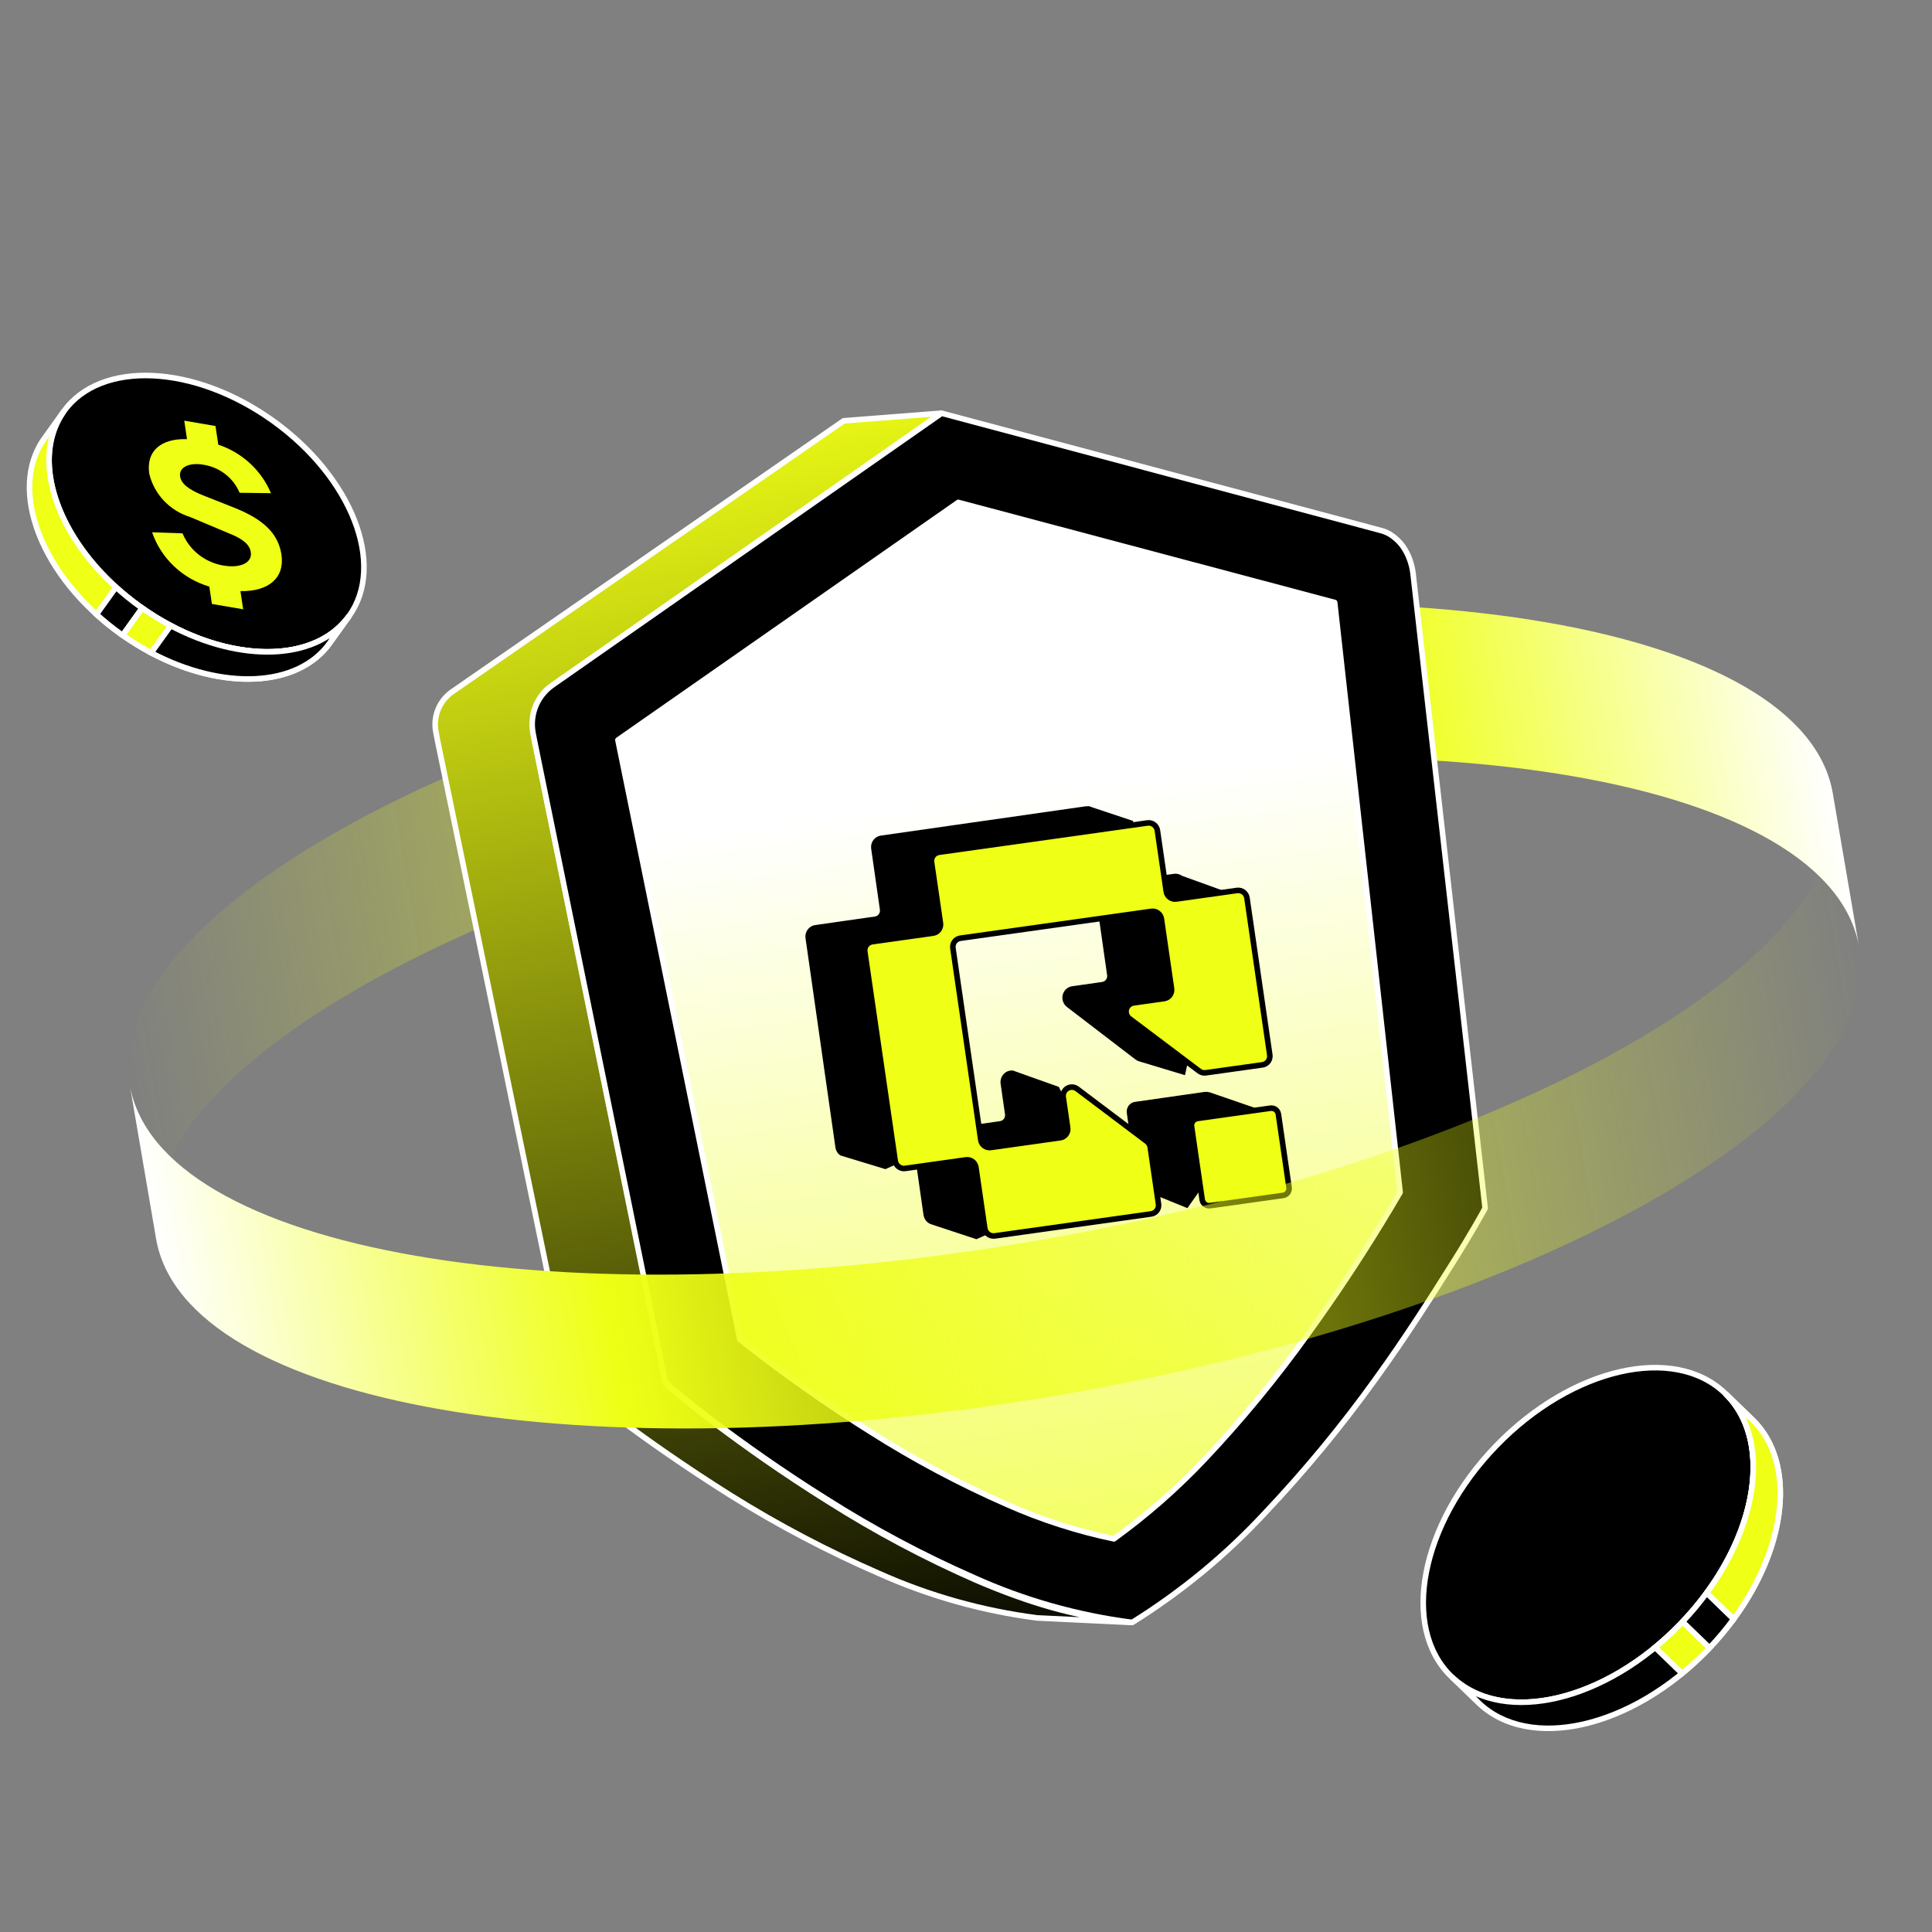 <svg xmlns="http://www.w3.org/2000/svg" width="122" height="122" viewBox="0 0 122 122" fill="none">
  <rect x="0" y="0" width="122" height="122" fill="#808080" stroke="none"/>
  <ellipse cx="13.038" cy="32.437" rx="11.087" ry="7.215" transform="rotate(35.663 13.038 32.437)" fill="black" stroke="white" stroke-width="0.352"/>
  <path d="M3.933 26.119C1.774 29.374 3.93 34.781 8.832 38.298C13.733 41.815 19.545 42.127 21.938 39.039L21.943 39.043L20.917 40.473L20.912 40.469C20.879 40.517 20.849 40.568 20.815 40.615C18.491 43.853 12.575 43.584 7.6 40.014C2.626 36.444 0.476 30.925 2.799 27.688C2.834 27.64 2.872 27.595 2.907 27.549L2.902 27.545L3.928 26.115L3.933 26.119Z" fill="#EFFF15"/>
  <path d="M3.933 26.119L4.08 26.216L4.174 26.075L4.036 25.976L3.933 26.119ZM8.832 38.298L8.729 38.441L8.729 38.441L8.832 38.298ZM21.938 39.039L22.04 38.896L21.902 38.797L21.799 38.931L21.938 39.039ZM21.943 39.043L22.086 39.145L22.189 39.002L22.046 38.9L21.943 39.043ZM20.917 40.473L20.815 40.616L20.958 40.718L21.06 40.575L20.917 40.473ZM20.912 40.469L21.014 40.326L20.866 40.219L20.765 40.371L20.912 40.469ZM20.815 40.615L20.958 40.718L20.958 40.718L20.815 40.615ZM7.6 40.014L7.497 40.157L7.497 40.157L7.6 40.014ZM2.799 27.688L2.656 27.585L2.656 27.585L2.799 27.688ZM2.907 27.549L3.046 27.657L3.158 27.512L3.01 27.406L2.907 27.549ZM2.902 27.545L2.759 27.442L2.656 27.585L2.799 27.688L2.902 27.545ZM3.928 26.115L4.03 25.972L3.887 25.87L3.785 26.013L3.928 26.115ZM3.933 26.119L3.787 26.022C2.664 27.714 2.676 29.945 3.571 32.176C4.467 34.409 6.255 36.666 8.729 38.441L8.832 38.298L8.934 38.155C6.507 36.413 4.766 34.208 3.898 32.045C3.03 29.88 3.043 27.78 4.08 26.216L3.933 26.119ZM8.832 38.298L8.729 38.441C11.203 40.216 13.913 41.187 16.316 41.321C18.716 41.455 20.833 40.751 22.077 39.147L21.938 39.039L21.799 38.931C20.649 40.414 18.664 41.099 16.335 40.97C14.008 40.84 11.361 39.897 8.934 38.155L8.832 38.298ZM21.938 39.039L21.835 39.182L21.84 39.186L21.943 39.043L22.046 38.9L22.04 38.896L21.938 39.039ZM21.943 39.043L21.8 38.94L20.774 40.37L20.917 40.473L21.06 40.575L22.086 39.145L21.943 39.043ZM20.917 40.473L21.02 40.33L21.014 40.326L20.912 40.469L20.809 40.612L20.815 40.616L20.917 40.473ZM20.912 40.469L20.765 40.371C20.727 40.429 20.704 40.468 20.672 40.513L20.815 40.615L20.958 40.718C20.994 40.668 21.032 40.605 21.058 40.566L20.912 40.469ZM20.815 40.615L20.672 40.513C19.556 42.067 17.564 42.799 15.21 42.692C12.857 42.585 10.166 41.639 7.703 39.871L7.6 40.014L7.497 40.157C10.008 41.959 12.764 42.933 15.194 43.043C17.622 43.154 19.75 42.401 20.958 40.718L20.815 40.615ZM7.6 40.014L7.703 39.871C5.239 38.103 3.482 35.857 2.627 33.663C1.772 31.466 1.827 29.345 2.942 27.79L2.799 27.688L2.656 27.585C1.449 29.268 1.417 31.525 2.299 33.79C3.182 36.057 4.987 38.355 7.497 40.157L7.6 40.014ZM2.799 27.688L2.942 27.791C2.975 27.745 3.004 27.712 3.046 27.657L2.907 27.549L2.768 27.441C2.739 27.479 2.693 27.535 2.656 27.585L2.799 27.688ZM2.907 27.549L3.01 27.406L3.004 27.402L2.902 27.545L2.799 27.688L2.805 27.692L2.907 27.549ZM2.902 27.545L3.045 27.648L4.071 26.218L3.928 26.115L3.785 26.013L2.759 27.442L2.902 27.545ZM3.928 26.115L3.825 26.258L3.831 26.262L3.933 26.119L4.036 25.976L4.03 25.972L3.928 26.115Z" fill="white"/>
  <path d="M13.218 37.042C12.38 36.792 11.614 36.352 10.986 35.755C10.357 35.159 9.884 34.425 9.605 33.614L11.527 33.679C11.743 34.204 12.094 34.666 12.545 35.022C12.996 35.377 13.532 35.615 14.104 35.712C15.194 35.897 15.936 35.531 15.838 34.871C15.771 34.425 15.415 34.103 14.72 33.789L12.022 32.654C11.383 32.457 10.808 32.102 10.352 31.622C9.897 31.143 9.578 30.556 9.426 29.919C9.212 28.488 10.154 27.679 11.809 27.731L11.635 26.564L13.608 26.901L13.784 28.078C14.531 28.328 15.214 28.73 15.787 29.259C16.361 29.788 16.812 30.43 17.11 31.143L15.13 31.118C14.943 30.669 14.645 30.273 14.261 29.967C13.878 29.66 13.421 29.452 12.934 29.361C11.97 29.169 11.275 29.497 11.375 30.094C11.44 30.53 11.89 30.911 12.85 31.291L14.769 32.051C16.689 32.81 17.568 33.72 17.773 35.017C17.992 36.489 16.964 37.362 15.184 37.328L15.355 38.475L13.382 38.138L13.218 37.042Z" fill="#EFFF15"/>
  <path d="M7.323 37.08C7.792 37.505 8.294 37.914 8.831 38.299C8.879 38.333 8.928 38.364 8.976 38.398L7.744 40.114C7.697 40.081 7.647 40.049 7.599 40.015C7.063 39.63 6.561 39.22 6.092 38.795L7.323 37.08Z" fill="black"/>
  <path d="M7.323 37.08L7.441 36.95L7.295 36.817L7.18 36.977L7.323 37.08ZM8.831 38.299L8.728 38.442L8.728 38.442L8.831 38.299ZM8.976 38.398L9.119 38.501L9.223 38.356L9.077 38.254L8.976 38.398ZM7.744 40.114L7.643 40.258L7.786 40.358L7.887 40.217L7.744 40.114ZM7.599 40.015L7.497 40.158L7.497 40.158L7.599 40.015ZM6.092 38.795L5.949 38.693L5.858 38.82L5.974 38.926L6.092 38.795ZM7.323 37.08L7.205 37.21C7.678 37.639 8.186 38.053 8.728 38.442L8.831 38.299L8.934 38.156C8.403 37.775 7.905 37.37 7.441 36.95L7.323 37.08ZM8.831 38.299L8.728 38.442C8.755 38.461 8.781 38.478 8.805 38.495C8.83 38.511 8.853 38.526 8.875 38.542L8.976 38.398L9.077 38.254C9.051 38.236 9.025 38.218 9.002 38.203C8.977 38.186 8.955 38.171 8.933 38.156L8.831 38.299ZM8.976 38.398L8.833 38.295L7.602 40.012L7.744 40.114L7.887 40.217L9.119 38.501L8.976 38.398ZM7.744 40.114L7.846 39.97C7.82 39.952 7.794 39.935 7.77 39.919C7.746 39.902 7.723 39.887 7.702 39.872L7.599 40.015L7.497 40.158C7.523 40.177 7.549 40.194 7.574 40.211C7.599 40.228 7.621 40.243 7.643 40.258L7.744 40.114ZM7.599 40.015L7.702 39.872C7.171 39.491 6.675 39.086 6.211 38.665L6.092 38.795L5.974 38.926C6.447 39.355 6.955 39.769 7.497 40.158L7.599 40.015ZM6.092 38.795L6.235 38.898L7.466 37.182L7.323 37.08L7.18 36.977L5.949 38.693L6.092 38.795Z" fill="white"/>
  <path d="M9.551 41.223C8.941 40.901 8.338 40.53 7.746 40.114L8.977 38.399C9.569 38.815 10.172 39.185 10.782 39.508L9.551 41.223Z" fill="#EFFF15"/>
  <path d="M9.551 41.223L9.468 41.379L9.604 41.45L9.694 41.326L9.551 41.223ZM7.746 40.114L7.603 40.012L7.5 40.156L7.645 40.258L7.746 40.114ZM8.977 38.399L9.078 38.255L8.936 38.155L8.834 38.297L8.977 38.399ZM10.782 39.508L10.925 39.61L11.042 39.446L10.864 39.352L10.782 39.508ZM9.551 41.223L9.633 41.068C9.03 40.749 8.433 40.382 7.847 39.971L7.746 40.114L7.645 40.258C8.243 40.678 8.852 41.053 9.468 41.379L9.551 41.223ZM7.746 40.114L7.889 40.217L9.12 38.502L8.977 38.399L8.834 38.297L7.603 40.012L7.746 40.114ZM8.977 38.399L8.876 38.543C9.474 38.963 10.083 39.337 10.699 39.663L10.782 39.508L10.864 39.352C10.261 39.033 9.664 38.667 9.078 38.255L8.977 38.399ZM10.782 39.508L10.639 39.405L9.408 41.12L9.551 41.223L9.694 41.326L10.925 39.61L10.782 39.508Z" fill="white"/>
  <path d="M20.917 40.473L20.914 40.471C20.882 40.52 20.849 40.569 20.814 40.616C18.789 43.439 14.032 43.595 9.549 41.223L10.78 39.507C15.187 41.84 19.859 41.728 21.94 39.041L21.943 39.044L20.917 40.473Z" fill="black" stroke="white" stroke-width="0.352"/>
  <ellipse cx="100.294" cy="96.928" rx="12.437" ry="8.094" transform="rotate(-45.965 100.294 96.928)" fill="black" stroke="white" stroke-width="0.352"/>
  <path d="M91.795 106.003C95.055 108.931 101.41 107.419 106.114 102.553C110.818 97.688 112.115 91.286 109.079 88.127L109.082 88.124L110.501 89.496L110.498 89.499C110.547 89.542 110.595 89.587 110.643 89.633C113.856 92.74 112.592 99.262 107.817 104.2C103.043 109.138 96.566 110.622 93.353 107.515C93.305 107.469 93.259 107.422 93.214 107.375L93.211 107.378L91.792 106.006L91.795 106.003Z" fill="black"/>
  <path d="M91.795 106.003L91.912 105.872L91.786 105.759L91.668 105.881L91.795 106.003ZM106.114 102.553L106.241 102.676L106.241 102.676L106.114 102.553ZM109.079 88.127L108.953 88.004L108.835 88.126L108.952 88.249L109.079 88.127ZM109.082 88.124L109.204 87.997L109.078 87.875L108.955 88.001L109.082 88.124ZM110.501 89.496L110.627 89.618L110.75 89.492L110.623 89.369L110.501 89.496ZM110.498 89.499L110.372 89.376L110.245 89.507L110.38 89.629L110.498 89.499ZM110.643 89.633L110.765 89.506L110.765 89.506L110.643 89.633ZM107.817 104.2L107.944 104.323L107.944 104.323L107.817 104.2ZM93.353 107.515L93.23 107.642L93.23 107.642L93.353 107.515ZM93.214 107.375L93.341 107.253L93.214 107.122L93.087 107.253L93.214 107.375ZM93.211 107.378L93.088 107.504L93.215 107.627L93.337 107.5L93.211 107.378ZM91.792 106.006L91.665 105.884L91.543 106.01L91.67 106.133L91.792 106.006ZM91.795 106.003L91.677 106.134C93.364 107.65 95.835 108.001 98.454 107.372C101.075 106.743 103.869 105.129 106.241 102.676L106.114 102.553L105.988 102.431C103.656 104.843 100.919 106.418 98.372 107.03C95.822 107.642 93.485 107.285 91.912 105.872L91.795 106.003ZM106.114 102.553L106.241 102.676C108.613 100.223 110.131 97.376 110.671 94.736C111.211 92.097 110.777 89.64 109.206 88.005L109.079 88.127L108.952 88.249C110.417 89.773 110.852 92.097 110.327 94.665C109.801 97.232 108.32 100.019 105.988 102.431L106.114 102.553ZM109.079 88.127L109.206 88.249L109.208 88.246L109.082 88.124L108.955 88.001L108.953 88.004L109.079 88.127ZM109.082 88.124L108.96 88.25L110.378 89.622L110.501 89.496L110.623 89.369L109.204 87.997L109.082 88.124ZM110.501 89.496L110.374 89.373L110.372 89.376L110.498 89.499L110.625 89.621L110.627 89.618L110.501 89.496ZM110.498 89.499L110.38 89.629C110.428 89.672 110.475 89.715 110.52 89.759L110.643 89.633L110.765 89.506C110.716 89.459 110.666 89.412 110.616 89.368L110.498 89.499ZM110.643 89.633L110.52 89.759C112.07 91.258 112.557 93.596 112.053 96.196C111.549 98.794 110.058 101.63 107.691 104.078L107.817 104.2L107.944 104.323C110.351 101.833 111.88 98.938 112.398 96.263C112.916 93.591 112.429 91.115 110.765 89.506L110.643 89.633ZM107.817 104.2L107.691 104.078C105.324 106.526 102.54 108.112 99.96 108.703C97.379 109.295 95.025 108.887 93.475 107.389L93.353 107.515L93.23 107.642C94.894 109.25 97.385 109.654 100.039 109.046C102.694 108.438 105.536 106.812 107.944 104.323L107.817 104.2ZM93.353 107.515L93.475 107.389C93.43 107.345 93.385 107.299 93.341 107.253L93.214 107.375L93.087 107.497C93.133 107.546 93.181 107.594 93.23 107.642L93.353 107.515ZM93.214 107.375L93.087 107.253L93.084 107.256L93.211 107.378L93.337 107.5L93.34 107.497L93.214 107.375ZM93.211 107.378L93.333 107.251L91.914 105.88L91.792 106.006L91.67 106.133L93.088 107.504L93.211 107.378ZM91.792 106.006L91.918 106.128L91.921 106.126L91.795 106.003L91.668 105.881L91.665 105.884L91.792 106.006Z" fill="white"/>
  <path d="M104.515 104.028C105.063 103.577 105.599 103.086 106.114 102.554C106.16 102.506 106.203 102.457 106.248 102.409L107.952 104.056C107.907 104.103 107.864 104.153 107.818 104.2C107.303 104.733 106.765 105.223 106.216 105.674L104.515 104.028Z" fill="#EFFF15"/>
  <path d="M104.515 104.028L104.403 103.892L104.25 104.017L104.392 104.155L104.515 104.028ZM106.114 102.554L106.241 102.676L106.241 102.676L106.114 102.554ZM106.248 102.409L106.371 102.283L106.243 102.159L106.121 102.288L106.248 102.409ZM107.952 104.056L108.079 104.177L108.199 104.05L108.074 103.929L107.952 104.056ZM107.818 104.2L107.945 104.322L107.945 104.322L107.818 104.2ZM106.216 105.674L106.094 105.8L106.207 105.909L106.328 105.809L106.216 105.674ZM104.515 104.028L104.626 104.164C105.18 103.709 105.721 103.213 106.241 102.676L106.114 102.554L105.988 102.431C105.478 102.959 104.946 103.445 104.403 103.892L104.515 104.028ZM106.114 102.554L106.241 102.676C106.283 102.632 106.342 102.566 106.376 102.53L106.248 102.409L106.121 102.288C106.065 102.347 106.037 102.38 105.988 102.431L106.114 102.554ZM106.248 102.409L106.126 102.536L107.829 104.182L107.952 104.056L108.074 103.929L106.371 102.283L106.248 102.409ZM107.952 104.056L107.824 103.935C107.768 103.994 107.741 104.026 107.692 104.077L107.818 104.2L107.945 104.322C107.986 104.279 108.046 104.213 108.079 104.177L107.952 104.056ZM107.818 104.2L107.692 104.077C107.181 104.605 106.649 105.09 106.105 105.538L106.216 105.674L106.328 105.809C106.882 105.355 107.424 104.86 107.945 104.322L107.818 104.2ZM106.216 105.674L106.339 105.547L104.637 103.902L104.515 104.028L104.392 104.155L106.094 105.8L106.216 105.674Z" fill="white"/>
  <path d="M109.476 102.234C109.019 102.858 108.509 103.467 107.951 104.055L106.248 102.409C106.806 101.82 107.315 101.211 107.773 100.587L109.476 102.234Z" fill="black"/>
  <path d="M109.476 102.234L109.618 102.338L109.709 102.214L109.598 102.108L109.476 102.234ZM107.951 104.055L107.829 104.182L107.957 104.306L108.079 104.176L107.951 104.055ZM106.248 102.409L106.12 102.288L106.001 102.414L106.126 102.535L106.248 102.409ZM107.773 100.587L107.895 100.461L107.75 100.321L107.631 100.483L107.773 100.587ZM109.476 102.234L109.334 102.13C108.881 102.747 108.377 103.351 107.824 103.934L107.951 104.055L108.079 104.176C108.642 103.583 109.156 102.968 109.618 102.338L109.476 102.234ZM107.951 104.055L108.074 103.929L106.37 102.282L106.248 102.409L106.126 102.535L107.829 104.182L107.951 104.055ZM106.248 102.409L106.376 102.53C106.939 101.936 107.453 101.321 107.915 100.691L107.773 100.587L107.631 100.483C107.178 101.101 106.673 101.704 106.12 102.288L106.248 102.409ZM107.773 100.587L107.65 100.714L109.354 102.361L109.476 102.234L109.598 102.108L107.895 100.461L107.773 100.587Z" fill="white"/>
  <path d="M110.501 89.496L110.498 89.499C110.547 89.542 110.596 89.587 110.643 89.633C113.445 92.342 112.842 97.647 109.476 102.235L107.773 100.588C111.081 96.078 111.721 90.875 109.079 88.126L109.082 88.124L110.501 89.496Z" fill="#EFFF15" stroke="white" stroke-width="0.352"/>
  <path d="M58.7 40.222C88.398 35.141 113.934 39.565 115.737 50.103L117.399 59.817C115.596 49.279 90.06 44.855 60.362 49.935C30.664 55.016 8.051 67.677 9.854 78.215L8.192 68.501C6.389 57.963 29.003 45.302 58.7 40.222Z" fill="url(#paint0_linear_76_987)"/>
  <path d="M52.308 94.818C55.294 96.709 58.424 98.374 61.671 99.796C64.938 101.19 67.867 102.086 71.412 102.452L65.499 102.167C62.042 101.723 58.673 100.776 55.502 99.358C52.259 97.948 49.13 96.301 46.139 94.431C43.31 92.649 40.865 90.939 39.086 89.596C37.347 88.282 36.225 87.348 35.981 87.145L35.965 87.132L27.643 46.831L27.525 46.218C27.333 45.219 27.762 44.204 28.61 43.645L53.276 26.573L59.422 26.095L34.748 43.38C34.633 43.463 34.526 43.555 34.426 43.655C34.331 43.753 34.244 43.859 34.166 43.97C33.993 44.219 33.857 44.489 33.76 44.774V44.764C33.726 44.861 33.698 44.959 33.677 45.059V45.253V45.538C33.671 45.599 33.671 45.66 33.677 45.721V46.037C33.672 46.091 33.672 46.145 33.677 46.2C33.688 46.36 33.709 46.52 33.739 46.678L42.061 87.397L42.675 87.906C43.216 88.404 44.09 89.087 45.213 89.942C47.013 91.296 49.468 93.046 52.308 94.818Z" fill="url(#paint1_linear_76_987)" stroke="white" stroke-width="0.352" stroke-linecap="round" stroke-linejoin="round"/>
  <path d="M87.199 33.498L59.461 26.095L34.88 43.267C33.913 43.953 33.435 45.14 33.659 46.303L33.731 46.679L42.011 87.301C42.187 87.473 43.325 88.438 45.116 89.789C46.907 91.139 49.349 92.886 52.175 94.653C55.145 96.54 58.26 98.2 61.49 99.619C64.661 101.052 68.036 102.008 71.498 102.452C74.594 100.523 77.413 98.198 79.882 95.537C82.397 92.877 84.728 90.054 86.858 87.087C88.825 84.371 90.424 81.831 91.637 79.904L91.712 79.786C92.933 77.846 93.657 76.526 93.782 76.292L89.228 36.199C89.187 35.876 89.107 35.559 88.99 35.255C88.88 34.97 88.734 34.701 88.555 34.453C88.381 34.226 88.175 34.024 87.944 33.853C87.723 33.687 87.469 33.566 87.199 33.498Z" fill="black" stroke="white" stroke-width="0.352" stroke-linecap="round" stroke-linejoin="round"/>
  <path d="M70.34 97.174C68.018 96.689 65.756 95.962 63.593 95.003C60.604 93.694 57.723 92.161 54.974 90.417C52.742 89.017 50.49 87.465 48.299 85.811L46.718 84.583L39.02 46.73L60.513 31.725L84.28 38.045L88.413 75.29C88.052 75.919 87.659 76.568 87.256 77.228C85.789 79.632 84.228 81.976 82.627 84.188C80.639 86.965 78.464 89.609 76.117 92.101C74.36 93.968 72.425 95.667 70.34 97.174Z" fill="url(#paint2_linear_76_987)" stroke="white" stroke-width="0.352" stroke-linecap="round" stroke-linejoin="round"/>
  <path d="M68.92 51.149C68.865 51.119 68.806 51.099 68.745 51.09L68.726 51.084L68.714 51.087C68.673 51.083 68.632 51.084 68.59 51.089L55.646 52.939C55.503 52.959 55.375 53.037 55.288 53.155C55.202 53.273 55.165 53.42 55.186 53.566L55.737 57.422C55.758 57.568 55.721 57.716 55.634 57.834C55.548 57.952 55.419 58.029 55.276 58.05L51.501 58.589C51.358 58.609 51.229 58.687 51.142 58.805C51.056 58.923 51.019 59.071 51.04 59.217L52.929 72.435C52.95 72.581 53.026 72.713 53.142 72.802L55.9 73.641L57.91 72.727C57.924 72.764 57.934 72.803 57.94 72.843L58.491 76.698C58.511 76.844 58.589 76.976 58.704 77.065C58.738 77.09 58.773 77.111 58.811 77.128L61.649 78.064L65.772 76.22L68.817 75.785C68.96 75.764 69.088 75.687 69.175 75.569C69.261 75.451 69.298 75.303 69.277 75.157L69.209 74.682L70.053 74.305L68.897 72.499L68.765 71.57C68.755 71.497 68.731 71.427 68.694 71.364C68.657 71.301 68.609 71.246 68.551 71.202L67.601 70.473L66.736 68.776L63.927 67.775C63.819 67.768 63.712 67.794 63.62 67.85C63.527 67.906 63.453 67.989 63.407 68.088C63.361 68.188 63.344 68.299 63.36 68.408L63.637 70.343C63.657 70.489 63.62 70.637 63.534 70.755C63.448 70.873 63.319 70.951 63.176 70.971L59.468 71.501L58.995 71.43L58.055 69.8L56.8 61.017L58.995 58.603L69.028 56.682C69.105 56.699 69.178 56.732 69.243 56.781C69.358 56.87 69.435 57.002 69.456 57.148L70.086 61.554C70.106 61.7 70.07 61.848 69.983 61.966C69.897 62.084 69.768 62.161 69.625 62.182L67.73 62.453C67.623 62.468 67.523 62.515 67.443 62.588C67.362 62.661 67.305 62.757 67.279 62.864C67.252 62.97 67.257 63.083 67.294 63.187C67.33 63.291 67.395 63.382 67.482 63.448L71.808 66.764C71.866 66.808 71.931 66.84 72 66.858L74.697 67.67L74.954 66.478L75.726 66.368C75.869 66.347 75.998 66.27 76.085 66.152C76.171 66.034 76.208 65.886 76.187 65.74L75.759 62.745L77.129 56.392L74.557 55.46C74.441 55.371 74.296 55.333 74.153 55.353L71.496 55.732C71.429 55.529 71.38 55.358 71.38 55.286V51.969L68.92 51.149Z" fill="black"/>
  <path d="M77.2 72.83L79.12 70.103L76.388 69.162C76.283 69.125 76.17 69.115 76.059 69.13L71.697 69.754C71.459 69.788 71.294 70.012 71.329 70.256L71.932 74.482C71.968 74.73 72.132 74.94 72.364 75.034L74.918 76.074L75.826 74.784L77.015 74.614C77.253 74.58 77.418 74.355 77.383 74.112L77.2 72.83Z" fill="black"/>
  <path d="M68.92 51.149C68.865 51.119 68.806 51.099 68.745 51.09L68.726 51.084L68.714 51.087C68.673 51.083 68.632 51.084 68.59 51.089L55.646 52.939C55.503 52.959 55.375 53.037 55.288 53.155C55.202 53.273 55.165 53.42 55.186 53.566L55.737 57.422C55.758 57.568 55.721 57.716 55.634 57.834C55.548 57.952 55.419 58.029 55.276 58.05L51.501 58.589C51.358 58.609 51.229 58.687 51.142 58.805C51.056 58.923 51.019 59.071 51.04 59.217L52.929 72.435C52.95 72.581 53.026 72.713 53.142 72.802L55.9 73.641L57.91 72.727C57.924 72.764 57.934 72.803 57.94 72.843L58.491 76.698C58.511 76.844 58.589 76.976 58.704 77.065C58.738 77.09 58.773 77.111 58.811 77.128L61.649 78.064L65.772 76.22L68.817 75.785C68.96 75.764 69.088 75.687 69.175 75.569C69.261 75.451 69.298 75.303 69.277 75.157L69.209 74.682L70.053 74.305L68.897 72.499L68.765 71.57C68.755 71.497 68.731 71.427 68.694 71.364C68.657 71.301 68.609 71.246 68.551 71.202L67.601 70.473L66.736 68.776L63.927 67.775C63.819 67.768 63.712 67.794 63.62 67.85C63.527 67.906 63.453 67.989 63.407 68.088C63.361 68.188 63.344 68.299 63.36 68.408L63.637 70.343C63.657 70.489 63.62 70.637 63.534 70.755C63.448 70.873 63.319 70.951 63.176 70.971L59.468 71.501L58.995 71.43L58.055 69.8L56.8 61.017L58.995 58.603L69.028 56.682C69.105 56.699 69.178 56.732 69.243 56.781C69.358 56.87 69.435 57.002 69.456 57.148L70.086 61.554C70.106 61.7 70.07 61.848 69.983 61.966C69.897 62.084 69.768 62.161 69.625 62.182L67.73 62.453C67.623 62.468 67.523 62.515 67.443 62.588C67.362 62.661 67.305 62.757 67.279 62.864C67.252 62.97 67.257 63.083 67.294 63.187C67.33 63.291 67.395 63.382 67.482 63.448L71.808 66.764C71.866 66.808 71.931 66.84 72 66.858L74.697 67.67L74.954 66.478L75.726 66.368C75.869 66.347 75.998 66.27 76.085 66.152C76.171 66.034 76.208 65.886 76.187 65.74L75.759 62.745L77.129 56.392L74.557 55.46C74.441 55.371 74.296 55.333 74.153 55.353L71.496 55.732C71.429 55.529 71.38 55.358 71.38 55.286V51.969L68.92 51.149Z" stroke="black" stroke-width="0.352"/>
  <path d="M77.2 72.83L79.12 70.103L76.388 69.162C76.283 69.125 76.17 69.115 76.059 69.13L71.697 69.754C71.459 69.788 71.294 70.012 71.329 70.256L71.932 74.482C71.968 74.73 72.132 74.94 72.364 75.034L74.918 76.074L75.826 74.784L77.015 74.614C77.253 74.58 77.418 74.355 77.383 74.112L77.2 72.83Z" stroke="black" stroke-width="0.352"/>
  <path d="M80.224 69.98L75.617 70.627C75.374 70.662 75.207 70.886 75.242 71.13L75.914 75.755C75.95 75.998 76.175 76.168 76.417 76.134L81.024 75.487C81.266 75.453 81.434 75.228 81.399 74.984L80.727 70.359C80.691 70.116 80.466 69.946 80.224 69.98Z" fill="#EFFF15"/>
  <path d="M73.646 56.296L73.086 52.441C73.064 52.295 72.986 52.163 72.868 52.075C72.751 51.986 72.603 51.947 72.457 51.968L59.294 53.817C59.148 53.837 59.017 53.915 58.929 54.032C58.842 54.15 58.804 54.298 58.825 54.444L59.386 58.299C59.407 58.445 59.369 58.593 59.282 58.711C59.194 58.828 59.063 58.906 58.917 58.926L55.078 59.465C54.932 59.486 54.801 59.564 54.713 59.681C54.626 59.799 54.588 59.947 54.609 60.093L56.53 73.308C56.551 73.454 56.629 73.586 56.747 73.675C56.865 73.764 57.013 73.802 57.158 73.782L60.998 73.243C61.143 73.222 61.291 73.26 61.409 73.349C61.527 73.438 61.605 73.57 61.626 73.716L62.186 77.57C62.207 77.716 62.286 77.848 62.403 77.937C62.521 78.026 62.669 78.064 62.815 78.044L72.687 76.657C72.833 76.637 72.964 76.559 73.052 76.442C73.139 76.324 73.177 76.176 73.156 76.03L72.635 72.443C72.624 72.371 72.6 72.301 72.562 72.238C72.525 72.175 72.476 72.12 72.418 72.076L68.018 68.76C67.93 68.694 67.825 68.655 67.715 68.649C67.606 68.642 67.497 68.669 67.402 68.725C67.308 68.781 67.233 68.863 67.186 68.963C67.139 69.062 67.122 69.173 67.138 69.282L67.419 71.217C67.441 71.363 67.403 71.511 67.315 71.629C67.227 71.746 67.096 71.824 66.951 71.844L62.563 72.461C62.417 72.481 62.27 72.443 62.152 72.354C62.034 72.265 61.956 72.133 61.934 71.987L60.174 59.873C60.153 59.727 60.19 59.579 60.278 59.462C60.366 59.344 60.497 59.266 60.642 59.246L72.709 57.551C72.855 57.531 73.002 57.569 73.12 57.658C73.238 57.747 73.316 57.879 73.338 58.025L73.978 62.43C73.999 62.576 73.961 62.724 73.874 62.842C73.786 62.959 73.655 63.037 73.509 63.057L71.582 63.328C71.473 63.343 71.372 63.39 71.29 63.463C71.209 63.536 71.15 63.632 71.124 63.739C71.097 63.846 71.102 63.958 71.139 64.062C71.175 64.166 71.242 64.257 71.33 64.323L75.73 67.638C75.788 67.682 75.855 67.714 75.925 67.732C75.996 67.75 76.069 67.754 76.141 67.744L79.714 67.243C79.859 67.222 79.991 67.144 80.079 67.027C80.166 66.909 80.204 66.761 80.183 66.615L78.742 56.704C78.721 56.558 78.643 56.426 78.525 56.337C78.407 56.248 78.259 56.21 78.114 56.23L74.274 56.769C74.129 56.79 73.981 56.751 73.863 56.663C73.745 56.574 73.667 56.442 73.646 56.296Z" fill="#EFFF15"/>
  <path d="M80.224 69.98L75.617 70.627C75.374 70.662 75.207 70.886 75.242 71.13L75.914 75.755C75.95 75.998 76.175 76.168 76.417 76.134L81.024 75.487C81.266 75.453 81.434 75.228 81.399 74.984L80.727 70.359C80.691 70.116 80.466 69.946 80.224 69.98Z" stroke="black" stroke-width="0.352"/>
  <path d="M73.646 56.296L73.086 52.441C73.064 52.295 72.986 52.163 72.868 52.075C72.751 51.986 72.603 51.947 72.457 51.968L59.294 53.817C59.148 53.837 59.017 53.915 58.929 54.032C58.842 54.15 58.804 54.298 58.825 54.444L59.386 58.299C59.407 58.445 59.369 58.593 59.282 58.711C59.194 58.828 59.063 58.906 58.917 58.926L55.078 59.465C54.932 59.486 54.801 59.564 54.713 59.681C54.626 59.799 54.588 59.947 54.609 60.093L56.53 73.308C56.551 73.454 56.629 73.586 56.747 73.675C56.865 73.764 57.013 73.802 57.158 73.782L60.998 73.243C61.143 73.222 61.291 73.26 61.409 73.349C61.527 73.438 61.605 73.57 61.626 73.716L62.186 77.57C62.207 77.716 62.286 77.848 62.403 77.937C62.521 78.026 62.669 78.064 62.815 78.044L72.687 76.657C72.833 76.637 72.964 76.559 73.052 76.442C73.139 76.324 73.177 76.176 73.156 76.03L72.635 72.443C72.624 72.371 72.6 72.301 72.562 72.238C72.525 72.175 72.476 72.12 72.418 72.076L68.018 68.76C67.93 68.694 67.825 68.655 67.715 68.649C67.606 68.642 67.497 68.669 67.402 68.725C67.308 68.781 67.233 68.863 67.186 68.963C67.139 69.062 67.122 69.173 67.138 69.282L67.419 71.217C67.441 71.363 67.403 71.511 67.315 71.629C67.227 71.746 67.096 71.824 66.951 71.844L62.563 72.461C62.417 72.481 62.27 72.443 62.152 72.354C62.034 72.265 61.956 72.133 61.934 71.987L60.174 59.873C60.153 59.727 60.19 59.579 60.278 59.462C60.366 59.344 60.497 59.266 60.642 59.246L72.709 57.551C72.855 57.531 73.002 57.569 73.12 57.658C73.238 57.747 73.316 57.879 73.338 58.025L73.978 62.43C73.999 62.576 73.961 62.724 73.874 62.842C73.786 62.959 73.655 63.037 73.509 63.057L71.582 63.328C71.473 63.343 71.372 63.39 71.29 63.463C71.209 63.536 71.15 63.632 71.124 63.739C71.097 63.846 71.102 63.958 71.139 64.062C71.175 64.166 71.242 64.257 71.33 64.323L75.73 67.638C75.788 67.682 75.855 67.714 75.925 67.732C75.996 67.75 76.069 67.754 76.141 67.744L79.714 67.243C79.859 67.222 79.991 67.144 80.079 67.027C80.166 66.909 80.204 66.761 80.183 66.615L78.742 56.704C78.721 56.558 78.643 56.426 78.525 56.337C78.407 56.248 78.259 56.21 78.114 56.23L74.274 56.769C74.129 56.79 73.981 56.751 73.863 56.663C73.745 56.574 73.667 56.442 73.646 56.296Z" stroke="black" stroke-width="0.352"/>
  <path d="M8.192 68.501C9.995 79.039 35.531 83.463 65.229 78.383C94.927 73.302 117.54 60.641 115.738 50.103L117.399 59.817C119.202 70.355 96.589 83.016 66.891 88.097C37.193 93.177 11.657 88.753 9.854 78.215L8.192 68.501Z" fill="url(#paint3_linear_76_987)"/>
  <defs>
    <linearGradient id="paint0_linear_76_987" x1="7.391" y1="63.818" x2="114.936" y2="45.42" gradientUnits="userSpaceOnUse">
      <stop stop-color="#EEFF15" stop-opacity="0"/>
      <stop offset="0.75" stop-color="#EEFF15"/>
      <stop offset="1" stop-color="white"/>
    </linearGradient>
    <linearGradient id="paint1_linear_76_987" x1="41.131" y1="26.095" x2="58.662" y2="108.206" gradientUnits="userSpaceOnUse">
      <stop stop-color="#EFFF15"/>
      <stop offset="1"/>
    </linearGradient>
    <linearGradient id="paint2_linear_76_987" x1="63.717" y1="31.725" x2="75.139" y2="121.679" gradientUnits="userSpaceOnUse">
      <stop offset="0.201" stop-color="white"/>
      <stop offset="1" stop-color="#EEFF15"/>
    </linearGradient>
    <linearGradient id="paint3_linear_76_987" x1="10.655" y1="82.898" x2="118.201" y2="64.5" gradientUnits="userSpaceOnUse">
      <stop stop-color="white"/>
      <stop offset="0.25" stop-color="#EEFF15"/>
      <stop offset="1" stop-color="#EEFF15" stop-opacity="0"/>
    </linearGradient>
  </defs>
</svg>